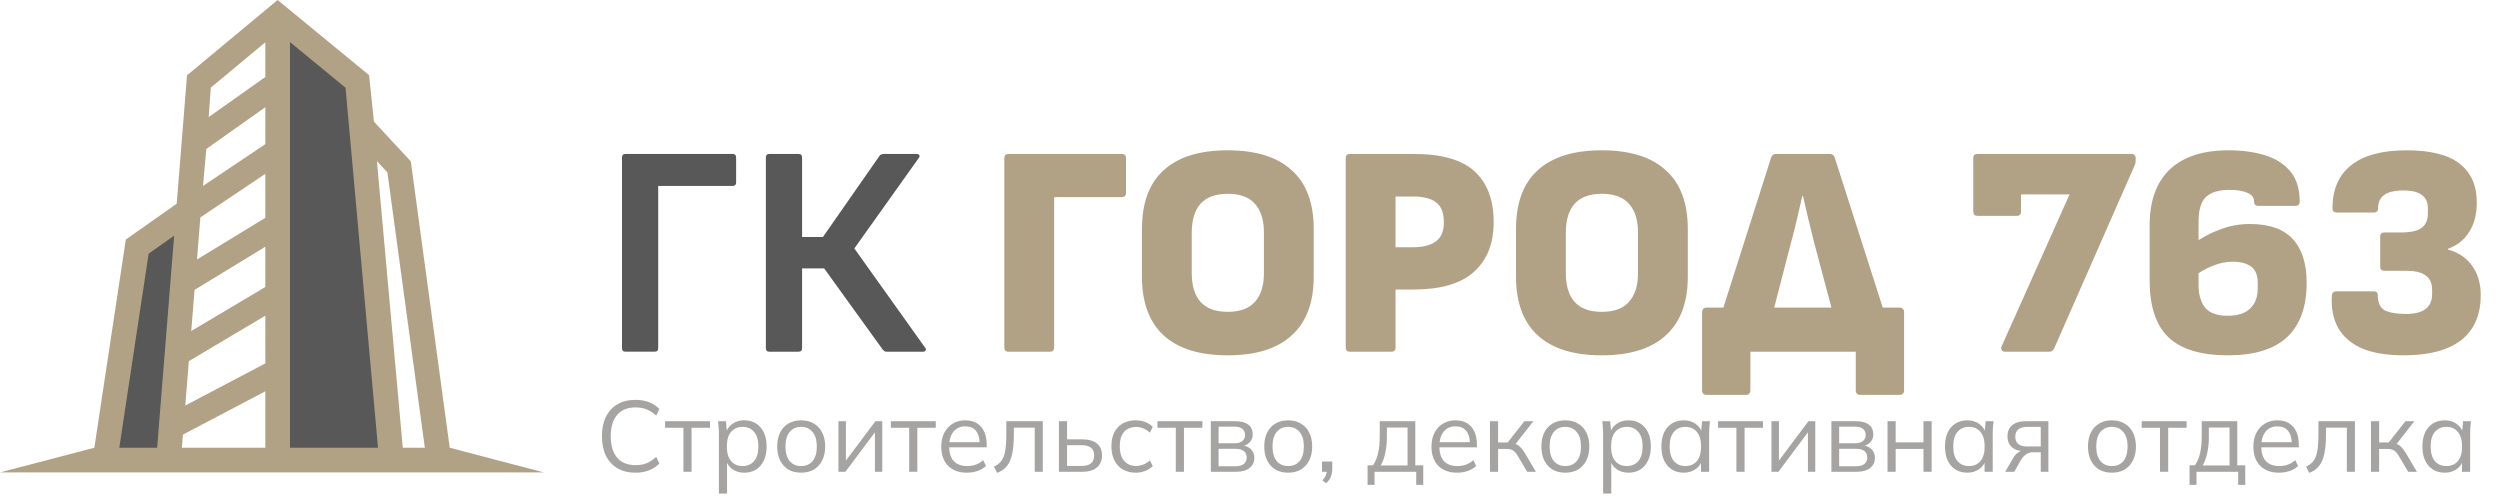 <svg width="259" height="52" viewBox="0 0 259 52" fill="none" xmlns="http://www.w3.org/2000/svg">
<g filter="url(#filter0_d_1273_3404)">
<path d="M248.027 33.812C246.191 33.812 244.7 33.551 243.553 33.03C242.427 32.488 241.624 31.747 241.145 30.809C240.686 29.87 240.498 28.807 240.582 27.618C240.623 27.326 240.769 27.18 241.02 27.18H244.898C245.19 27.18 245.336 27.305 245.336 27.556C245.336 28.348 245.576 28.88 246.056 29.151C246.556 29.401 247.297 29.526 248.277 29.526C249.153 29.526 249.82 29.36 250.279 29.026C250.738 28.671 250.967 28.15 250.967 27.462V27.024C250.967 26.336 250.738 25.835 250.279 25.522C249.841 25.21 249.184 25.053 248.308 25.053H246.025C245.733 25.053 245.587 24.907 245.587 24.615V21.518C245.587 21.227 245.733 21.081 246.025 21.081H247.776C248.756 21.081 249.455 20.924 249.872 20.611C250.31 20.299 250.529 19.798 250.529 19.11V18.578C250.529 17.953 250.32 17.494 249.903 17.202C249.507 16.889 248.871 16.733 247.995 16.733C247.078 16.733 246.41 16.889 245.993 17.202C245.576 17.515 245.368 17.973 245.368 18.578C245.368 18.87 245.222 19.016 244.93 19.016H241.082C240.957 19.016 240.853 18.985 240.769 18.922C240.686 18.839 240.644 18.724 240.644 18.578C240.644 16.639 241.28 15.158 242.552 14.136C243.845 13.094 245.764 12.572 248.308 12.572C250.831 12.572 252.677 13.041 253.845 13.98C255.013 14.898 255.596 16.232 255.596 17.984C255.596 19.193 255.336 20.205 254.814 21.018C254.314 21.831 253.584 22.415 252.625 22.77V22.864C253.709 23.155 254.543 23.719 255.127 24.553C255.711 25.366 256.003 26.377 256.003 27.587C256.003 29.631 255.325 31.184 253.97 32.248C252.614 33.291 250.633 33.812 248.027 33.812Z" fill="#B1A285"/>
</g>
<g filter="url(#filter1_d_1273_3404)">
<path d="M229.836 33.812C227.042 33.812 224.988 33.197 223.674 31.966C222.36 30.715 221.703 28.755 221.703 26.085V20.33C221.703 17.827 222.391 15.909 223.768 14.574C225.165 13.24 227.198 12.572 229.867 12.572C231.327 12.572 232.61 12.749 233.715 13.104C234.82 13.459 235.686 14.022 236.311 14.793C236.937 15.565 237.25 16.597 237.25 17.89C237.25 18.182 237.104 18.328 236.812 18.328H232.964C232.672 18.328 232.526 18.182 232.526 17.89C232.526 17.473 232.297 17.171 231.838 16.983C231.4 16.774 230.764 16.67 229.93 16.67C228.887 16.67 228.095 16.91 227.553 17.39C227.031 17.869 226.771 18.724 226.771 19.954V26.586C226.771 27.503 226.99 28.254 227.427 28.838C227.886 29.422 228.668 29.714 229.774 29.714C230.795 29.714 231.567 29.474 232.088 28.995C232.63 28.494 232.902 27.785 232.902 26.867V26.336C232.902 25.522 232.672 24.949 232.213 24.615C231.775 24.282 231.129 24.115 230.274 24.115C229.586 24.115 228.898 24.261 228.21 24.553C227.521 24.824 226.844 25.21 226.176 25.71L226.208 22.269C227.021 21.665 227.928 21.174 228.929 20.799C229.93 20.403 230.983 20.205 232.088 20.205C234.09 20.205 235.571 20.726 236.53 21.769C237.489 22.791 237.969 24.302 237.969 26.305C237.969 28.786 237.291 30.663 235.936 31.935C234.58 33.186 232.547 33.812 229.836 33.812Z" fill="#B1A285"/>
</g>
<g filter="url(#filter2_d_1273_3404)">
<path d="M206.683 33.437C206.537 33.437 206.433 33.374 206.37 33.249C206.308 33.124 206.308 32.999 206.37 32.874L213.408 17.14H208.372V18.923C208.372 19.215 208.226 19.361 207.934 19.361H203.868C203.576 19.361 203.43 19.215 203.43 18.923V13.386C203.43 13.094 203.576 12.948 203.868 12.948H219.821C219.967 12.948 220.071 12.99 220.134 13.073C220.217 13.136 220.259 13.24 220.259 13.386V13.574C220.259 13.699 220.248 13.814 220.227 13.918C220.207 14.001 220.175 14.085 220.134 14.168L211.813 33.093C211.771 33.197 211.709 33.281 211.625 33.343C211.542 33.406 211.438 33.437 211.312 33.437H206.683Z" fill="#B1A285"/>
</g>
<g filter="url(#filter3_d_1273_3404)">
<path d="M181.999 31.998L176.556 31.967L182.499 13.292C182.583 13.063 182.749 12.948 183 12.948H188.568C188.818 12.948 188.985 13.063 189.068 13.292L195.043 31.967L189.569 31.998L186.941 22.113C186.732 21.3 186.534 20.497 186.347 19.705C186.159 18.892 185.971 18.089 185.784 17.296H185.721C185.533 18.11 185.346 18.923 185.158 19.736C184.97 20.549 184.762 21.373 184.532 22.207L181.999 31.998ZM175.774 37.91C175.649 37.91 175.544 37.868 175.461 37.785C175.378 37.702 175.336 37.597 175.336 37.472V29.308C175.336 29.183 175.378 29.079 175.461 28.995C175.544 28.912 175.649 28.87 175.774 28.87H195.825C195.95 28.87 196.054 28.912 196.138 28.995C196.221 29.079 196.263 29.183 196.263 29.308V37.472C196.263 37.597 196.221 37.702 196.138 37.785C196.054 37.868 195.95 37.91 195.825 37.91H191.696C191.571 37.91 191.466 37.868 191.383 37.785C191.299 37.702 191.258 37.597 191.258 37.472V33.437H180.341V37.472C180.341 37.597 180.299 37.702 180.216 37.785C180.132 37.868 180.028 37.91 179.903 37.91H175.774Z" fill="#B1A285"/>
</g>
<g filter="url(#filter4_d_1273_3404)">
<path d="M164.942 33.812C162.023 33.812 159.812 33.124 158.311 31.747C156.809 30.371 156.059 28.338 156.059 25.648V20.736C156.059 18.026 156.809 15.992 158.311 14.637C159.812 13.26 162.023 12.572 164.942 12.572C167.862 12.572 170.072 13.26 171.574 14.637C173.096 15.992 173.857 18.026 173.857 20.736V25.648C173.857 28.338 173.096 30.371 171.574 31.747C170.072 33.124 167.862 33.812 164.942 33.812ZM164.942 29.307C166.214 29.307 167.153 28.963 167.758 28.275C168.383 27.587 168.696 26.596 168.696 25.303V21.081C168.696 19.788 168.383 18.797 167.758 18.109C167.153 17.421 166.214 17.077 164.942 17.077C163.691 17.077 162.753 17.421 162.127 18.109C161.522 18.797 161.22 19.788 161.22 21.081V25.303C161.22 26.596 161.522 27.587 162.127 28.275C162.753 28.963 163.691 29.307 164.942 29.307Z" fill="#B1A285"/>
</g>
<g filter="url(#filter5_d_1273_3404)">
<path d="M138.856 33.437C138.564 33.437 138.418 33.291 138.418 32.999V13.386C138.418 13.094 138.564 12.948 138.856 12.948H145.425C148.365 12.948 150.482 13.553 151.775 14.762C153.089 15.972 153.745 17.724 153.745 20.018C153.745 22.228 153.057 23.949 151.681 25.179C150.325 26.389 148.251 26.993 145.456 26.993H143.579V32.999C143.579 33.291 143.433 33.437 143.141 33.437H138.856ZM143.579 22.614H145.394C146.415 22.614 147.197 22.416 147.74 22.02C148.303 21.623 148.584 20.956 148.584 20.018C148.584 19.058 148.323 18.381 147.802 17.984C147.281 17.567 146.478 17.359 145.394 17.359H143.579V22.614Z" fill="#B1A285"/>
</g>
<g filter="url(#filter6_d_1273_3404)">
<path d="M126.188 33.812C123.269 33.812 121.058 33.124 119.557 31.747C118.055 30.371 117.305 28.338 117.305 25.648V20.736C117.305 18.026 118.055 15.992 119.557 14.637C121.058 13.26 123.269 12.572 126.188 12.572C129.108 12.572 131.318 13.26 132.82 14.637C134.342 15.992 135.103 18.026 135.103 20.736V25.648C135.103 28.338 134.342 30.371 132.82 31.747C131.318 33.124 129.108 33.812 126.188 33.812ZM126.188 29.307C127.46 29.307 128.399 28.963 129.004 28.275C129.629 27.587 129.942 26.596 129.942 25.303V21.081C129.942 19.788 129.629 18.797 129.004 18.109C128.399 17.421 127.46 17.077 126.188 17.077C124.937 17.077 123.999 17.421 123.373 18.109C122.768 18.797 122.466 19.788 122.466 21.081V25.303C122.466 26.596 122.768 27.587 123.373 28.275C123.999 28.963 124.937 29.307 126.188 29.307Z" fill="#B1A285"/>
</g>
<g filter="url(#filter7_d_1273_3404)">
<path d="M103.454 33.437C103.182 33.437 103.047 33.291 103.047 32.999V13.386C103.047 13.094 103.193 12.948 103.485 12.948H115.215C115.507 12.948 115.653 13.094 115.653 13.386V16.983C115.653 17.275 115.507 17.421 115.215 17.421H108.208V32.999C108.208 33.291 108.062 33.437 107.77 33.437H103.454Z" fill="#B1A285"/>
</g>
<g filter="url(#filter8_d_1273_3404)">
<path d="M78.688 33.437C78.458 33.437 78.344 33.312 78.344 33.062V13.324C78.344 13.073 78.458 12.948 78.688 12.948H81.722C81.972 12.948 82.097 13.073 82.097 13.324V21.55H84.256L90.105 13.167C90.147 13.084 90.21 13.032 90.293 13.011C90.376 12.969 90.46 12.948 90.543 12.948H93.953C94.099 12.948 94.193 12.99 94.234 13.073C94.297 13.157 94.276 13.261 94.172 13.386L87.509 22.739L94.829 32.999C94.933 33.103 94.954 33.208 94.891 33.312C94.85 33.395 94.756 33.437 94.61 33.437H90.919C90.814 33.437 90.731 33.427 90.668 33.406C90.606 33.364 90.533 33.301 90.449 33.218L84.381 24.804H82.097V33.062C82.097 33.312 81.972 33.437 81.722 33.437H78.688Z" fill="#585858"/>
</g>
<g filter="url(#filter9_d_1273_3404)">
<path d="M63.782 33.436C63.552 33.436 63.438 33.311 63.438 33.061V13.323C63.438 13.072 63.552 12.947 63.782 12.947H74.918C75.147 12.947 75.262 13.072 75.262 13.323V15.888C75.262 16.138 75.147 16.263 74.918 16.263H67.191V33.061C67.191 33.311 67.066 33.436 66.816 33.436H63.782Z" fill="#585858"/>
</g>
<path d="M14.512 24.955L10.875 47.663H16.871L18.837 22.497L14.512 24.955Z" fill="#585858"/>
<path d="M28.864 2.641V47.663C32.567 47.499 40.051 47.27 40.365 47.663C40.68 48.056 38.399 21.875 37.22 8.735L28.864 2.641Z" fill="#585858"/>
<path fill-rule="evenodd" clip-rule="evenodd" d="M28.759 0L38.238 7.786L38.74 12.602L42.559 16.715L46.591 46.385L56.327 48.941H0L9.774 46.385L13.034 24.814L18.303 21.106L18.345 20.635L19.331 8.349L19.331 8.338L19.374 7.802L28.759 0ZM18.042 24.415L16.28 46.385H12.359L15.398 26.276L18.042 24.415ZM18.844 46.385H27.486V40.538L18.953 45.026L18.844 46.385ZM19.195 42.011L27.486 37.651V32.706L19.564 37.414L19.195 42.011ZM19.814 34.292L27.486 29.733V25.561L20.155 30.032L19.814 34.292ZM20.408 26.884L27.486 22.567V18.011L20.758 22.521L20.408 26.884ZM21.033 19.26L27.486 14.935V11.107L21.373 15.434L21.033 19.26ZM27.486 7.976V4.382L21.841 9.075L21.621 12.127L27.486 7.976ZM30.042 4.361V46.385H39.162L35.797 9.088L30.042 4.361ZM39.049 16.691L40.135 17.861L44.012 46.385H41.728L39.049 16.691Z" fill="#B1A285"/>
<path d="M253.278 48.971C252.811 48.971 252.404 48.863 252.057 48.648C251.709 48.425 251.437 48.112 251.243 47.709C251.055 47.305 250.961 46.822 250.961 46.258C250.961 45.688 251.055 45.201 251.243 44.797C251.437 44.394 251.709 44.084 252.057 43.868C252.404 43.653 252.811 43.545 253.278 43.545C253.751 43.545 254.158 43.667 254.498 43.91C254.846 44.147 255.076 44.47 255.187 44.881H255.062L255.177 43.639H255.991C255.97 43.841 255.949 44.046 255.928 44.255C255.914 44.456 255.907 44.654 255.907 44.849V48.877H255.062V47.646H255.177C255.065 48.056 254.836 48.38 254.488 48.616C254.14 48.853 253.737 48.971 253.278 48.971ZM253.444 48.282C253.945 48.282 254.342 48.112 254.634 47.771C254.926 47.423 255.072 46.919 255.072 46.258C255.072 45.59 254.926 45.086 254.634 44.745C254.342 44.397 253.945 44.223 253.444 44.223C252.951 44.223 252.554 44.397 252.255 44.745C251.963 45.086 251.817 45.59 251.817 46.258C251.817 46.919 251.963 47.423 252.255 47.771C252.554 48.112 252.951 48.282 253.444 48.282Z" fill="#A5A4A2"/>
<path d="M245.633 48.876V43.638H246.478V45.84H247.469L249.202 43.638H250.13L248.148 46.173L247.918 45.913C248.12 45.933 248.294 45.982 248.44 46.059C248.586 46.135 248.725 46.25 248.857 46.403C248.996 46.556 249.146 46.768 249.306 47.039L250.391 48.876H249.483L248.523 47.248C248.405 47.047 248.29 46.893 248.179 46.789C248.075 46.685 247.953 46.612 247.814 46.57C247.682 46.528 247.515 46.507 247.313 46.507H246.478V48.876H245.633Z" fill="#A5A4A2"/>
<path d="M239.231 48.991L238.918 48.334C239.161 48.222 239.363 48.087 239.523 47.926C239.69 47.76 239.822 47.551 239.92 47.3C240.017 47.043 240.087 46.727 240.128 46.351C240.17 45.968 240.191 45.509 240.191 44.973V43.638H243.969V48.876H243.134V44.306H240.974V45.005C240.974 45.826 240.915 46.5 240.796 47.029C240.685 47.558 240.501 47.979 240.243 48.292C239.993 48.598 239.655 48.831 239.231 48.991Z" fill="#A5A4A2"/>
<path d="M236.1 48.971C235.279 48.971 234.632 48.735 234.159 48.262C233.686 47.782 233.449 47.117 233.449 46.269C233.449 45.719 233.554 45.242 233.762 44.839C233.971 44.428 234.263 44.112 234.639 43.889C235.014 43.66 235.446 43.545 235.933 43.545C236.413 43.545 236.816 43.646 237.143 43.847C237.47 44.049 237.721 44.338 237.895 44.714C238.068 45.082 238.155 45.521 238.155 46.029V46.342H234.096V45.809H237.602L237.425 45.945C237.425 45.389 237.3 44.954 237.049 44.641C236.799 44.328 236.427 44.171 235.933 44.171C235.411 44.171 235.004 44.355 234.712 44.724C234.42 45.086 234.274 45.576 234.274 46.195V46.289C234.274 46.943 234.434 47.441 234.754 47.782C235.081 48.115 235.536 48.282 236.121 48.282C236.434 48.282 236.726 48.237 236.997 48.147C237.275 48.049 237.54 47.893 237.79 47.677L238.082 48.272C237.853 48.495 237.561 48.669 237.206 48.794C236.858 48.912 236.489 48.971 236.1 48.971Z" fill="#A5A4A2"/>
<path d="M226.836 50.233V48.208H227.389C227.639 47.853 227.82 47.429 227.932 46.935C228.043 46.441 228.099 45.857 228.099 45.182V43.638H231.782V48.208H232.607V50.233H231.876V48.876H227.556V50.233H226.836ZM228.203 48.219H230.979V44.295H228.839V45.318C228.839 45.867 228.784 46.4 228.673 46.914C228.568 47.422 228.412 47.857 228.203 48.219Z" fill="#A5A4A2"/>
<path d="M223.778 48.876V44.316H221.879V43.638H226.533V44.316H224.623V48.876H223.778Z" fill="#A5A4A2"/>
<path d="M218.79 48.971C218.289 48.971 217.85 48.863 217.475 48.648C217.106 48.425 216.821 48.112 216.619 47.709C216.417 47.298 216.316 46.815 216.316 46.258C216.316 45.695 216.417 45.211 216.619 44.808C216.821 44.404 217.106 44.094 217.475 43.879C217.85 43.656 218.289 43.545 218.79 43.545C219.297 43.545 219.736 43.656 220.104 43.879C220.48 44.094 220.769 44.404 220.97 44.808C221.179 45.211 221.284 45.695 221.284 46.258C221.284 46.815 221.179 47.298 220.97 47.709C220.769 48.112 220.48 48.425 220.104 48.648C219.736 48.863 219.297 48.971 218.79 48.971ZM218.79 48.282C219.29 48.282 219.687 48.112 219.979 47.771C220.271 47.423 220.417 46.919 220.417 46.258C220.417 45.59 220.268 45.086 219.969 44.745C219.677 44.397 219.283 44.223 218.79 44.223C218.296 44.223 217.903 44.397 217.61 44.745C217.318 45.086 217.172 45.59 217.172 46.258C217.172 46.919 217.318 47.423 217.61 47.771C217.903 48.112 218.296 48.282 218.79 48.282Z" fill="#A5A4A2"/>
<path d="M207.738 48.876L208.573 47.436C208.705 47.206 208.872 47.022 209.074 46.883C209.276 46.737 209.488 46.664 209.711 46.664H209.857L209.846 46.758C209.255 46.758 208.796 46.626 208.469 46.361C208.142 46.09 207.978 45.7 207.978 45.193C207.978 44.706 208.138 44.326 208.458 44.055C208.778 43.777 209.255 43.638 209.888 43.638H212.215V48.876H211.422V46.852H210.639C210.347 46.852 210.1 46.925 209.898 47.071C209.697 47.217 209.526 47.401 209.387 47.624L208.677 48.876H207.738ZM210.034 46.257H211.422V44.222H210.034C209.61 44.222 209.293 44.312 209.084 44.493C208.883 44.674 208.782 44.921 208.782 45.234C208.782 45.561 208.883 45.815 209.084 45.996C209.293 46.17 209.61 46.257 210.034 46.257Z" fill="#A5A4A2"/>
<path d="M203.817 48.971C203.35 48.971 202.944 48.863 202.596 48.648C202.248 48.425 201.977 48.112 201.782 47.709C201.594 47.305 201.5 46.822 201.5 46.258C201.5 45.688 201.594 45.201 201.782 44.797C201.977 44.394 202.248 44.084 202.596 43.868C202.944 43.653 203.35 43.545 203.817 43.545C204.29 43.545 204.697 43.667 205.037 43.91C205.385 44.147 205.615 44.47 205.726 44.881H205.601L205.716 43.639H206.53C206.509 43.841 206.488 44.046 206.467 44.255C206.453 44.456 206.446 44.654 206.446 44.849V48.877H205.601V47.646H205.716C205.604 48.056 205.375 48.38 205.027 48.616C204.679 48.853 204.276 48.971 203.817 48.971ZM203.984 48.282C204.484 48.282 204.881 48.112 205.173 47.771C205.465 47.423 205.611 46.919 205.611 46.258C205.611 45.59 205.465 45.086 205.173 44.745C204.881 44.397 204.484 44.223 203.984 44.223C203.49 44.223 203.093 44.397 202.794 44.745C202.502 45.086 202.356 45.59 202.356 46.258C202.356 46.919 202.502 47.423 202.794 47.771C203.093 48.112 203.49 48.282 203.984 48.282Z" fill="#A5A4A2"/>
<path d="M195.547 48.876V43.638H196.392V45.829H199.272V43.638H200.117V48.876H199.272V46.507H196.392V48.876H195.547Z" fill="#A5A4A2"/>
<path d="M189.734 48.876V43.638H192.26C192.865 43.638 193.317 43.756 193.616 43.992C193.922 44.222 194.075 44.563 194.075 45.015C194.075 45.349 193.957 45.631 193.721 45.86C193.491 46.083 193.192 46.215 192.823 46.257V46.132C193.254 46.146 193.599 46.271 193.856 46.507C194.114 46.744 194.242 47.05 194.242 47.426C194.242 47.878 194.075 48.233 193.741 48.49C193.414 48.747 192.948 48.876 192.343 48.876H189.734ZM190.538 48.302H192.301C192.67 48.302 192.952 48.226 193.147 48.073C193.348 47.913 193.449 47.687 193.449 47.394C193.449 47.102 193.348 46.88 193.147 46.727C192.952 46.573 192.67 46.497 192.301 46.497H190.538V48.302ZM190.538 45.923H192.207C192.548 45.923 192.813 45.846 193.001 45.693C193.188 45.54 193.282 45.328 193.282 45.057C193.282 44.786 193.188 44.577 193.001 44.431C192.813 44.278 192.548 44.201 192.207 44.201H190.538V45.923Z" fill="#A5A4A2"/>
<path d="M183.523 48.876V43.638H184.296V48.093H184.014L187.353 43.638H188.063V48.876H187.301V44.41H187.583L184.243 48.876H183.523Z" fill="#A5A4A2"/>
<path d="M179.891 48.876V44.316H177.992V43.638H182.646V44.316H180.737V48.876H179.891Z" fill="#A5A4A2"/>
<path d="M174.438 48.971C173.972 48.971 173.565 48.863 173.217 48.648C172.869 48.425 172.598 48.112 172.403 47.709C172.215 47.305 172.121 46.822 172.121 46.258C172.121 45.688 172.215 45.201 172.403 44.797C172.598 44.394 172.869 44.084 173.217 43.868C173.565 43.653 173.972 43.545 174.438 43.545C174.911 43.545 175.318 43.667 175.659 43.91C176.006 44.147 176.236 44.47 176.347 44.881H176.222L176.337 43.639H177.151C177.13 43.841 177.109 44.046 177.088 44.255C177.074 44.456 177.067 44.654 177.067 44.849V48.877H176.222V47.646H176.337C176.226 48.056 175.996 48.38 175.648 48.616C175.3 48.853 174.897 48.971 174.438 48.971ZM174.605 48.282C175.106 48.282 175.502 48.112 175.794 47.771C176.086 47.423 176.233 46.919 176.233 46.258C176.233 45.59 176.086 45.086 175.794 44.745C175.502 44.397 175.106 44.223 174.605 44.223C174.111 44.223 173.714 44.397 173.415 44.745C173.123 45.086 172.977 45.59 172.977 46.258C172.977 46.919 173.123 47.423 173.415 47.771C173.714 48.112 174.111 48.282 174.605 48.282Z" fill="#A5A4A2"/>
<path d="M166.083 51.131V44.849C166.083 44.654 166.073 44.456 166.052 44.255C166.038 44.046 166.021 43.841 166 43.639H166.814L166.929 44.881H166.803C166.915 44.47 167.141 44.147 167.482 43.91C167.823 43.667 168.23 43.545 168.703 43.545C169.176 43.545 169.583 43.653 169.924 43.868C170.271 44.084 170.543 44.394 170.738 44.797C170.932 45.201 171.03 45.688 171.03 46.258C171.03 46.822 170.932 47.305 170.738 47.709C170.55 48.112 170.282 48.425 169.934 48.648C169.586 48.863 169.176 48.971 168.703 48.971C168.237 48.971 167.833 48.853 167.492 48.616C167.151 48.38 166.925 48.056 166.814 47.646H166.929V51.131H166.083ZM168.536 48.282C169.037 48.282 169.433 48.112 169.725 47.771C170.024 47.423 170.174 46.919 170.174 46.258C170.174 45.59 170.024 45.086 169.725 44.745C169.433 44.397 169.037 44.223 168.536 44.223C168.042 44.223 167.645 44.397 167.346 44.745C167.054 45.086 166.908 45.59 166.908 46.258C166.908 46.919 167.054 47.423 167.346 47.771C167.645 48.112 168.042 48.282 168.536 48.282Z" fill="#A5A4A2"/>
<path d="M162.161 48.971C161.66 48.971 161.221 48.863 160.846 48.648C160.477 48.425 160.192 48.112 159.99 47.709C159.788 47.298 159.688 46.815 159.688 46.258C159.688 45.695 159.788 45.211 159.99 44.808C160.192 44.404 160.477 44.094 160.846 43.879C161.221 43.656 161.66 43.545 162.161 43.545C162.668 43.545 163.107 43.656 163.475 43.879C163.851 44.094 164.14 44.404 164.342 44.808C164.55 45.211 164.655 45.695 164.655 46.258C164.655 46.815 164.55 47.298 164.342 47.709C164.14 48.112 163.851 48.425 163.475 48.648C163.107 48.863 162.668 48.971 162.161 48.971ZM162.161 48.282C162.662 48.282 163.058 48.112 163.35 47.771C163.642 47.423 163.788 46.919 163.788 46.258C163.788 45.59 163.639 45.086 163.34 44.745C163.048 44.397 162.655 44.223 162.161 44.223C161.667 44.223 161.274 44.397 160.981 44.745C160.689 45.086 160.543 45.59 160.543 46.258C160.543 46.919 160.689 47.423 160.981 47.771C161.274 48.112 161.667 48.282 162.161 48.282Z" fill="#A5A4A2"/>
<path d="M154.359 48.876V43.638H155.205V45.84H156.196L157.928 43.638H158.857L156.874 46.173L156.645 45.913C156.846 45.933 157.02 45.982 157.166 46.059C157.313 46.135 157.452 46.25 157.584 46.403C157.723 46.556 157.873 46.768 158.033 47.039L159.118 48.876H158.21L157.25 47.248C157.132 47.047 157.017 46.893 156.906 46.789C156.801 46.685 156.679 46.612 156.54 46.57C156.408 46.528 156.241 46.507 156.039 46.507H155.205V48.876H154.359Z" fill="#A5A4A2"/>
<path d="M150.951 48.971C150.13 48.971 149.483 48.735 149.01 48.262C148.537 47.782 148.301 47.117 148.301 46.269C148.301 45.719 148.405 45.242 148.614 44.839C148.823 44.428 149.115 44.112 149.49 43.889C149.866 43.66 150.297 43.545 150.784 43.545C151.264 43.545 151.668 43.646 151.995 43.847C152.322 44.049 152.572 44.338 152.746 44.714C152.92 45.082 153.007 45.521 153.007 46.029V46.342H148.948V45.809H152.454L152.277 45.945C152.277 45.389 152.151 44.954 151.901 44.641C151.65 44.328 151.278 44.171 150.784 44.171C150.263 44.171 149.856 44.355 149.563 44.724C149.271 45.086 149.125 45.576 149.125 46.195V46.289C149.125 46.943 149.285 47.441 149.605 47.782C149.932 48.115 150.388 48.282 150.972 48.282C151.285 48.282 151.577 48.237 151.849 48.147C152.127 48.049 152.391 47.893 152.642 47.677L152.934 48.272C152.704 48.495 152.412 48.669 152.057 48.794C151.71 48.912 151.341 48.971 150.951 48.971Z" fill="#A5A4A2"/>
<path d="M141.68 50.233V48.208H142.233C142.483 47.853 142.664 47.429 142.775 46.935C142.887 46.441 142.942 45.857 142.942 45.182V43.638H146.626V48.208H147.45V50.233H146.72V48.876H142.4V50.233H141.68ZM143.047 48.219H145.822V44.295H143.683V45.318C143.683 45.867 143.628 46.4 143.516 46.914C143.412 47.422 143.255 47.857 143.047 48.219Z" fill="#A5A4A2"/>
<path d="M137.399 50.066L137.003 49.763C137.191 49.568 137.312 49.384 137.368 49.21C137.431 49.043 137.462 48.872 137.462 48.699L137.65 48.876H136.961V47.812H138.025V48.563C138.025 48.841 137.98 49.102 137.89 49.346C137.799 49.596 137.636 49.836 137.399 50.066Z" fill="#A5A4A2"/>
<path d="M133.45 48.971C132.949 48.971 132.511 48.863 132.135 48.648C131.766 48.425 131.481 48.112 131.279 47.709C131.077 47.298 130.977 46.815 130.977 46.258C130.977 45.695 131.077 45.211 131.279 44.808C131.481 44.404 131.766 44.094 132.135 43.879C132.511 43.656 132.949 43.545 133.45 43.545C133.958 43.545 134.396 43.656 134.764 43.879C135.14 44.094 135.429 44.404 135.631 44.808C135.839 45.211 135.944 45.695 135.944 46.258C135.944 46.815 135.839 47.298 135.631 47.709C135.429 48.112 135.14 48.425 134.764 48.648C134.396 48.863 133.958 48.971 133.45 48.971ZM133.45 48.282C133.951 48.282 134.347 48.112 134.639 47.771C134.931 47.423 135.078 46.919 135.078 46.258C135.078 45.59 134.928 45.086 134.629 44.745C134.337 44.397 133.944 44.223 133.45 44.223C132.956 44.223 132.563 44.397 132.271 44.745C131.978 45.086 131.832 45.59 131.832 46.258C131.832 46.919 131.978 47.423 132.271 47.771C132.563 48.112 132.956 48.282 133.45 48.282Z" fill="#A5A4A2"/>
<path d="M125.441 48.876V43.638H127.967C128.572 43.638 129.024 43.756 129.323 43.992C129.629 44.222 129.782 44.563 129.782 45.015C129.782 45.349 129.664 45.631 129.428 45.86C129.198 46.083 128.899 46.215 128.53 46.257V46.132C128.962 46.146 129.306 46.271 129.563 46.507C129.821 46.744 129.949 47.05 129.949 47.426C129.949 47.878 129.782 48.233 129.448 48.49C129.122 48.747 128.655 48.876 128.05 48.876H125.441ZM126.245 48.302H128.008C128.377 48.302 128.659 48.226 128.854 48.073C129.055 47.913 129.156 47.687 129.156 47.394C129.156 47.102 129.055 46.88 128.854 46.727C128.659 46.573 128.377 46.497 128.008 46.497H126.245V48.302ZM126.245 45.923H127.915C128.255 45.923 128.52 45.846 128.708 45.693C128.895 45.54 128.989 45.328 128.989 45.057C128.989 44.786 128.895 44.577 128.708 44.431C128.52 44.278 128.255 44.201 127.915 44.201H126.245V45.923Z" fill="#A5A4A2"/>
<path d="M121.813 48.876V44.316H119.914V43.638H124.568V44.316H122.658V48.876H121.813Z" fill="#A5A4A2"/>
<path d="M117.666 48.971C117.151 48.971 116.702 48.86 116.32 48.637C115.944 48.415 115.652 48.098 115.443 47.688C115.241 47.277 115.141 46.79 115.141 46.227C115.141 45.656 115.245 45.173 115.454 44.776C115.662 44.373 115.955 44.067 116.33 43.858C116.713 43.649 117.158 43.545 117.666 43.545C118 43.545 118.323 43.604 118.636 43.722C118.956 43.841 119.221 44.008 119.429 44.223L119.127 44.828C118.918 44.627 118.689 44.477 118.438 44.38C118.195 44.282 117.955 44.234 117.718 44.234C117.175 44.234 116.755 44.404 116.455 44.745C116.156 45.086 116.007 45.583 116.007 46.237C116.007 46.884 116.156 47.385 116.455 47.74C116.755 48.095 117.175 48.272 117.718 48.272C117.948 48.272 118.184 48.227 118.428 48.136C118.678 48.046 118.911 47.896 119.127 47.688L119.429 48.282C119.214 48.505 118.946 48.675 118.626 48.794C118.306 48.912 117.986 48.971 117.666 48.971Z" fill="#A5A4A2"/>
<path d="M109.703 48.876V43.638H110.548V45.516H112.124C112.799 45.516 113.307 45.662 113.648 45.954C113.995 46.239 114.169 46.647 114.169 47.175C114.169 47.53 114.089 47.836 113.929 48.093C113.776 48.344 113.547 48.539 113.241 48.678C112.941 48.81 112.569 48.876 112.124 48.876H109.703ZM110.548 48.271H112.051C112.475 48.271 112.799 48.184 113.021 48.01C113.244 47.829 113.355 47.554 113.355 47.186C113.355 46.817 113.244 46.549 113.021 46.382C112.806 46.208 112.482 46.121 112.051 46.121H110.548V48.271Z" fill="#A5A4A2"/>
<path d="M103.294 48.991L102.98 48.334C103.224 48.222 103.426 48.087 103.586 47.926C103.753 47.76 103.885 47.551 103.982 47.3C104.08 47.043 104.149 46.727 104.191 46.351C104.233 45.968 104.254 45.509 104.254 44.973V43.638H108.031V48.876H107.196V44.306H105.036V45.005C105.036 45.826 104.977 46.5 104.859 47.029C104.747 47.558 104.563 47.979 104.306 48.292C104.055 48.598 103.718 48.831 103.294 48.991Z" fill="#A5A4A2"/>
<path d="M100.166 48.971C99.345 48.971 98.698 48.735 98.225 48.262C97.752 47.782 97.516 47.117 97.516 46.269C97.516 45.719 97.62 45.242 97.829 44.839C98.037 44.428 98.33 44.112 98.705 43.889C99.081 43.66 99.512 43.545 99.999 43.545C100.479 43.545 100.883 43.646 101.21 43.847C101.537 44.049 101.787 44.338 101.961 44.714C102.135 45.082 102.222 45.521 102.222 46.029V46.342H98.163V45.809H101.669L101.491 45.945C101.491 45.389 101.366 44.954 101.116 44.641C100.865 44.328 100.493 44.171 99.999 44.171C99.477 44.171 99.07 44.355 98.778 44.724C98.486 45.086 98.34 45.576 98.34 46.195V46.289C98.34 46.943 98.5 47.441 98.82 47.782C99.147 48.115 99.603 48.282 100.187 48.282C100.5 48.282 100.792 48.237 101.064 48.147C101.342 48.049 101.606 47.893 101.857 47.677L102.149 48.272C101.919 48.495 101.627 48.669 101.272 48.794C100.924 48.912 100.556 48.971 100.166 48.971Z" fill="#A5A4A2"/>
<path d="M94.192 48.876V44.316H92.293V43.638H96.947V44.316H95.037V48.876H94.192Z" fill="#A5A4A2"/>
<path d="M86.863 48.876V43.638H87.635V48.093H87.354L90.693 43.638H91.403V48.876H90.641V44.41H90.922L87.583 48.876H86.863Z" fill="#A5A4A2"/>
<path d="M82.993 48.971C82.492 48.971 82.053 48.863 81.678 48.648C81.309 48.425 81.024 48.112 80.822 47.709C80.62 47.298 80.519 46.815 80.519 46.258C80.519 45.695 80.62 45.211 80.822 44.808C81.024 44.404 81.309 44.094 81.678 43.879C82.053 43.656 82.492 43.545 82.993 43.545C83.501 43.545 83.939 43.656 84.308 43.879C84.683 44.094 84.972 44.404 85.174 44.808C85.382 45.211 85.487 45.695 85.487 46.258C85.487 46.815 85.382 47.298 85.174 47.709C84.972 48.112 84.683 48.425 84.308 48.648C83.939 48.863 83.501 48.971 82.993 48.971ZM82.993 48.282C83.493 48.282 83.89 48.112 84.182 47.771C84.474 47.423 84.621 46.919 84.621 46.258C84.621 45.59 84.471 45.086 84.172 44.745C83.88 44.397 83.487 44.223 82.993 44.223C82.499 44.223 82.106 44.397 81.814 44.745C81.521 45.086 81.375 45.59 81.375 46.258C81.375 46.919 81.521 47.423 81.814 47.771C82.106 48.112 82.499 48.282 82.993 48.282Z" fill="#A5A4A2"/>
<path d="M74.478 51.131V44.849C74.478 44.654 74.468 44.456 74.447 44.255C74.433 44.046 74.415 43.841 74.394 43.639H75.209L75.323 44.881H75.198C75.309 44.47 75.535 44.147 75.876 43.91C76.217 43.667 76.624 43.545 77.097 43.545C77.57 43.545 77.977 43.653 78.318 43.868C78.666 44.084 78.937 44.394 79.132 44.797C79.327 45.201 79.424 45.688 79.424 46.258C79.424 46.822 79.327 47.305 79.132 47.709C78.944 48.112 78.676 48.425 78.329 48.648C77.981 48.863 77.57 48.971 77.097 48.971C76.631 48.971 76.228 48.853 75.887 48.616C75.546 48.38 75.32 48.056 75.209 47.646H75.323V51.131H74.478ZM76.93 48.282C77.431 48.282 77.828 48.112 78.12 47.771C78.419 47.423 78.569 46.919 78.569 46.258C78.569 45.59 78.419 45.086 78.12 44.745C77.828 44.397 77.431 44.223 76.93 44.223C76.436 44.223 76.04 44.397 75.741 44.745C75.448 45.086 75.302 45.59 75.302 46.258C75.302 46.919 75.448 47.423 75.741 47.771C76.04 48.112 76.436 48.282 76.93 48.282Z" fill="#A5A4A2"/>
<path d="M70.802 48.876V44.316H68.902V43.638H73.556V44.316H71.647V48.876H70.802Z" fill="#A5A4A2"/>
<path d="M65.838 48.97C65.101 48.97 64.475 48.817 63.96 48.511C63.445 48.205 63.048 47.77 62.77 47.207C62.499 46.643 62.363 45.972 62.363 45.193C62.363 44.414 62.499 43.746 62.77 43.189C63.048 42.626 63.445 42.191 63.96 41.885C64.475 41.579 65.101 41.426 65.838 41.426C66.36 41.426 66.826 41.506 67.237 41.666C67.647 41.826 68.005 42.059 68.311 42.365L67.988 43.054C67.654 42.761 67.323 42.549 66.996 42.417C66.669 42.278 66.287 42.208 65.849 42.208C65.007 42.208 64.367 42.469 63.928 42.991C63.49 43.513 63.271 44.247 63.271 45.193C63.271 46.139 63.49 46.876 63.928 47.405C64.367 47.927 65.007 48.188 65.849 48.188C66.287 48.188 66.669 48.122 66.996 47.989C67.323 47.85 67.654 47.631 67.988 47.332L68.311 48.031C68.005 48.33 67.647 48.563 67.237 48.73C66.826 48.89 66.36 48.97 65.838 48.97Z" fill="#A5A4A2"/>
<defs>
<filter id="filter0_d_1273_3404" x="239.962" y="12.572" width="18.641" height="25.839" filterUnits="userSpaceOnUse" color-interpolation-filters="sRGB">
<feFlood flood-opacity="0" result="BackgroundImageFix"/>
<feColorMatrix in="SourceAlpha" type="matrix" values="0 0 0 0 0 0 0 0 0 0 0 0 0 0 0 0 0 0 127 0" result="hardAlpha"/>
<feOffset dx="1" dy="3"/>
<feGaussianBlur stdDeviation="0.8"/>
<feComposite in2="hardAlpha" operator="out"/>
<feColorMatrix type="matrix" values="0 0 0 0 0 0 0 0 0 0 0 0 0 0 0 0 0 0 0.09 0"/>
<feBlend mode="normal" in2="BackgroundImageFix" result="effect1_dropShadow_1273_3404"/>
<feBlend mode="normal" in="SourceGraphic" in2="effect1_dropShadow_1273_3404" result="shape"/>
</filter>
<filter id="filter1_d_1273_3404" x="221.103" y="12.572" width="19.466" height="25.839" filterUnits="userSpaceOnUse" color-interpolation-filters="sRGB">
<feFlood flood-opacity="0" result="BackgroundImageFix"/>
<feColorMatrix in="SourceAlpha" type="matrix" values="0 0 0 0 0 0 0 0 0 0 0 0 0 0 0 0 0 0 127 0" result="hardAlpha"/>
<feOffset dx="1" dy="3"/>
<feGaussianBlur stdDeviation="0.8"/>
<feComposite in2="hardAlpha" operator="out"/>
<feColorMatrix type="matrix" values="0 0 0 0 0 0 0 0 0 0 0 0 0 0 0 0 0 0 0.09 0"/>
<feBlend mode="normal" in2="BackgroundImageFix" result="effect1_dropShadow_1273_3404"/>
<feBlend mode="normal" in="SourceGraphic" in2="effect1_dropShadow_1273_3404" result="shape"/>
</filter>
<filter id="filter2_d_1273_3404" x="202.83" y="12.948" width="20.028" height="25.089" filterUnits="userSpaceOnUse" color-interpolation-filters="sRGB">
<feFlood flood-opacity="0" result="BackgroundImageFix"/>
<feColorMatrix in="SourceAlpha" type="matrix" values="0 0 0 0 0 0 0 0 0 0 0 0 0 0 0 0 0 0 127 0" result="hardAlpha"/>
<feOffset dx="1" dy="3"/>
<feGaussianBlur stdDeviation="0.8"/>
<feComposite in2="hardAlpha" operator="out"/>
<feColorMatrix type="matrix" values="0 0 0 0 0 0 0 0 0 0 0 0 0 0 0 0 0 0 0.09 0"/>
<feBlend mode="normal" in2="BackgroundImageFix" result="effect1_dropShadow_1273_3404"/>
<feBlend mode="normal" in="SourceGraphic" in2="effect1_dropShadow_1273_3404" result="shape"/>
</filter>
<filter id="filter3_d_1273_3404" x="174.736" y="12.948" width="24.126" height="29.562" filterUnits="userSpaceOnUse" color-interpolation-filters="sRGB">
<feFlood flood-opacity="0" result="BackgroundImageFix"/>
<feColorMatrix in="SourceAlpha" type="matrix" values="0 0 0 0 0 0 0 0 0 0 0 0 0 0 0 0 0 0 127 0" result="hardAlpha"/>
<feOffset dx="1" dy="3"/>
<feGaussianBlur stdDeviation="0.8"/>
<feComposite in2="hardAlpha" operator="out"/>
<feColorMatrix type="matrix" values="0 0 0 0 0 0 0 0 0 0 0 0 0 0 0 0 0 0 0.09 0"/>
<feBlend mode="normal" in2="BackgroundImageFix" result="effect1_dropShadow_1273_3404"/>
<feBlend mode="normal" in="SourceGraphic" in2="effect1_dropShadow_1273_3404" result="shape"/>
</filter>
<filter id="filter4_d_1273_3404" x="155.459" y="12.572" width="20.997" height="25.839" filterUnits="userSpaceOnUse" color-interpolation-filters="sRGB">
<feFlood flood-opacity="0" result="BackgroundImageFix"/>
<feColorMatrix in="SourceAlpha" type="matrix" values="0 0 0 0 0 0 0 0 0 0 0 0 0 0 0 0 0 0 127 0" result="hardAlpha"/>
<feOffset dx="1" dy="3"/>
<feGaussianBlur stdDeviation="0.8"/>
<feComposite in2="hardAlpha" operator="out"/>
<feColorMatrix type="matrix" values="0 0 0 0 0 0 0 0 0 0 0 0 0 0 0 0 0 0 0.09 0"/>
<feBlend mode="normal" in2="BackgroundImageFix" result="effect1_dropShadow_1273_3404"/>
<feBlend mode="normal" in="SourceGraphic" in2="effect1_dropShadow_1273_3404" result="shape"/>
</filter>
<filter id="filter5_d_1273_3404" x="137.818" y="12.948" width="18.528" height="25.089" filterUnits="userSpaceOnUse" color-interpolation-filters="sRGB">
<feFlood flood-opacity="0" result="BackgroundImageFix"/>
<feColorMatrix in="SourceAlpha" type="matrix" values="0 0 0 0 0 0 0 0 0 0 0 0 0 0 0 0 0 0 127 0" result="hardAlpha"/>
<feOffset dx="1" dy="3"/>
<feGaussianBlur stdDeviation="0.8"/>
<feComposite in2="hardAlpha" operator="out"/>
<feColorMatrix type="matrix" values="0 0 0 0 0 0 0 0 0 0 0 0 0 0 0 0 0 0 0.09 0"/>
<feBlend mode="normal" in2="BackgroundImageFix" result="effect1_dropShadow_1273_3404"/>
<feBlend mode="normal" in="SourceGraphic" in2="effect1_dropShadow_1273_3404" result="shape"/>
</filter>
<filter id="filter6_d_1273_3404" x="116.705" y="12.572" width="20.997" height="25.839" filterUnits="userSpaceOnUse" color-interpolation-filters="sRGB">
<feFlood flood-opacity="0" result="BackgroundImageFix"/>
<feColorMatrix in="SourceAlpha" type="matrix" values="0 0 0 0 0 0 0 0 0 0 0 0 0 0 0 0 0 0 127 0" result="hardAlpha"/>
<feOffset dx="1" dy="3"/>
<feGaussianBlur stdDeviation="0.8"/>
<feComposite in2="hardAlpha" operator="out"/>
<feColorMatrix type="matrix" values="0 0 0 0 0 0 0 0 0 0 0 0 0 0 0 0 0 0 0.09 0"/>
<feBlend mode="normal" in2="BackgroundImageFix" result="effect1_dropShadow_1273_3404"/>
<feBlend mode="normal" in="SourceGraphic" in2="effect1_dropShadow_1273_3404" result="shape"/>
</filter>
<filter id="filter7_d_1273_3404" x="102.447" y="12.948" width="15.806" height="25.089" filterUnits="userSpaceOnUse" color-interpolation-filters="sRGB">
<feFlood flood-opacity="0" result="BackgroundImageFix"/>
<feColorMatrix in="SourceAlpha" type="matrix" values="0 0 0 0 0 0 0 0 0 0 0 0 0 0 0 0 0 0 127 0" result="hardAlpha"/>
<feOffset dx="1" dy="3"/>
<feGaussianBlur stdDeviation="0.8"/>
<feComposite in2="hardAlpha" operator="out"/>
<feColorMatrix type="matrix" values="0 0 0 0 0 0 0 0 0 0 0 0 0 0 0 0 0 0 0.09 0"/>
<feBlend mode="normal" in2="BackgroundImageFix" result="effect1_dropShadow_1273_3404"/>
<feBlend mode="normal" in="SourceGraphic" in2="effect1_dropShadow_1273_3404" result="shape"/>
</filter>
<filter id="filter8_d_1273_3404" x="77.744" y="12.948" width="19.782" height="25.089" filterUnits="userSpaceOnUse" color-interpolation-filters="sRGB">
<feFlood flood-opacity="0" result="BackgroundImageFix"/>
<feColorMatrix in="SourceAlpha" type="matrix" values="0 0 0 0 0 0 0 0 0 0 0 0 0 0 0 0 0 0 127 0" result="hardAlpha"/>
<feOffset dx="1" dy="3"/>
<feGaussianBlur stdDeviation="0.8"/>
<feComposite in2="hardAlpha" operator="out"/>
<feColorMatrix type="matrix" values="0 0 0 0 0 0 0 0 0 0 0 0 0 0 0 0 0 0 0.09 0"/>
<feBlend mode="normal" in2="BackgroundImageFix" result="effect1_dropShadow_1273_3404"/>
<feBlend mode="normal" in="SourceGraphic" in2="effect1_dropShadow_1273_3404" result="shape"/>
</filter>
<filter id="filter9_d_1273_3404" x="62.837" y="12.947" width="15.024" height="25.089" filterUnits="userSpaceOnUse" color-interpolation-filters="sRGB">
<feFlood flood-opacity="0" result="BackgroundImageFix"/>
<feColorMatrix in="SourceAlpha" type="matrix" values="0 0 0 0 0 0 0 0 0 0 0 0 0 0 0 0 0 0 127 0" result="hardAlpha"/>
<feOffset dx="1" dy="3"/>
<feGaussianBlur stdDeviation="0.8"/>
<feComposite in2="hardAlpha" operator="out"/>
<feColorMatrix type="matrix" values="0 0 0 0 0 0 0 0 0 0 0 0 0 0 0 0 0 0 0.09 0"/>
<feBlend mode="normal" in2="BackgroundImageFix" result="effect1_dropShadow_1273_3404"/>
<feBlend mode="normal" in="SourceGraphic" in2="effect1_dropShadow_1273_3404" result="shape"/>
</filter>
</defs>
</svg>
